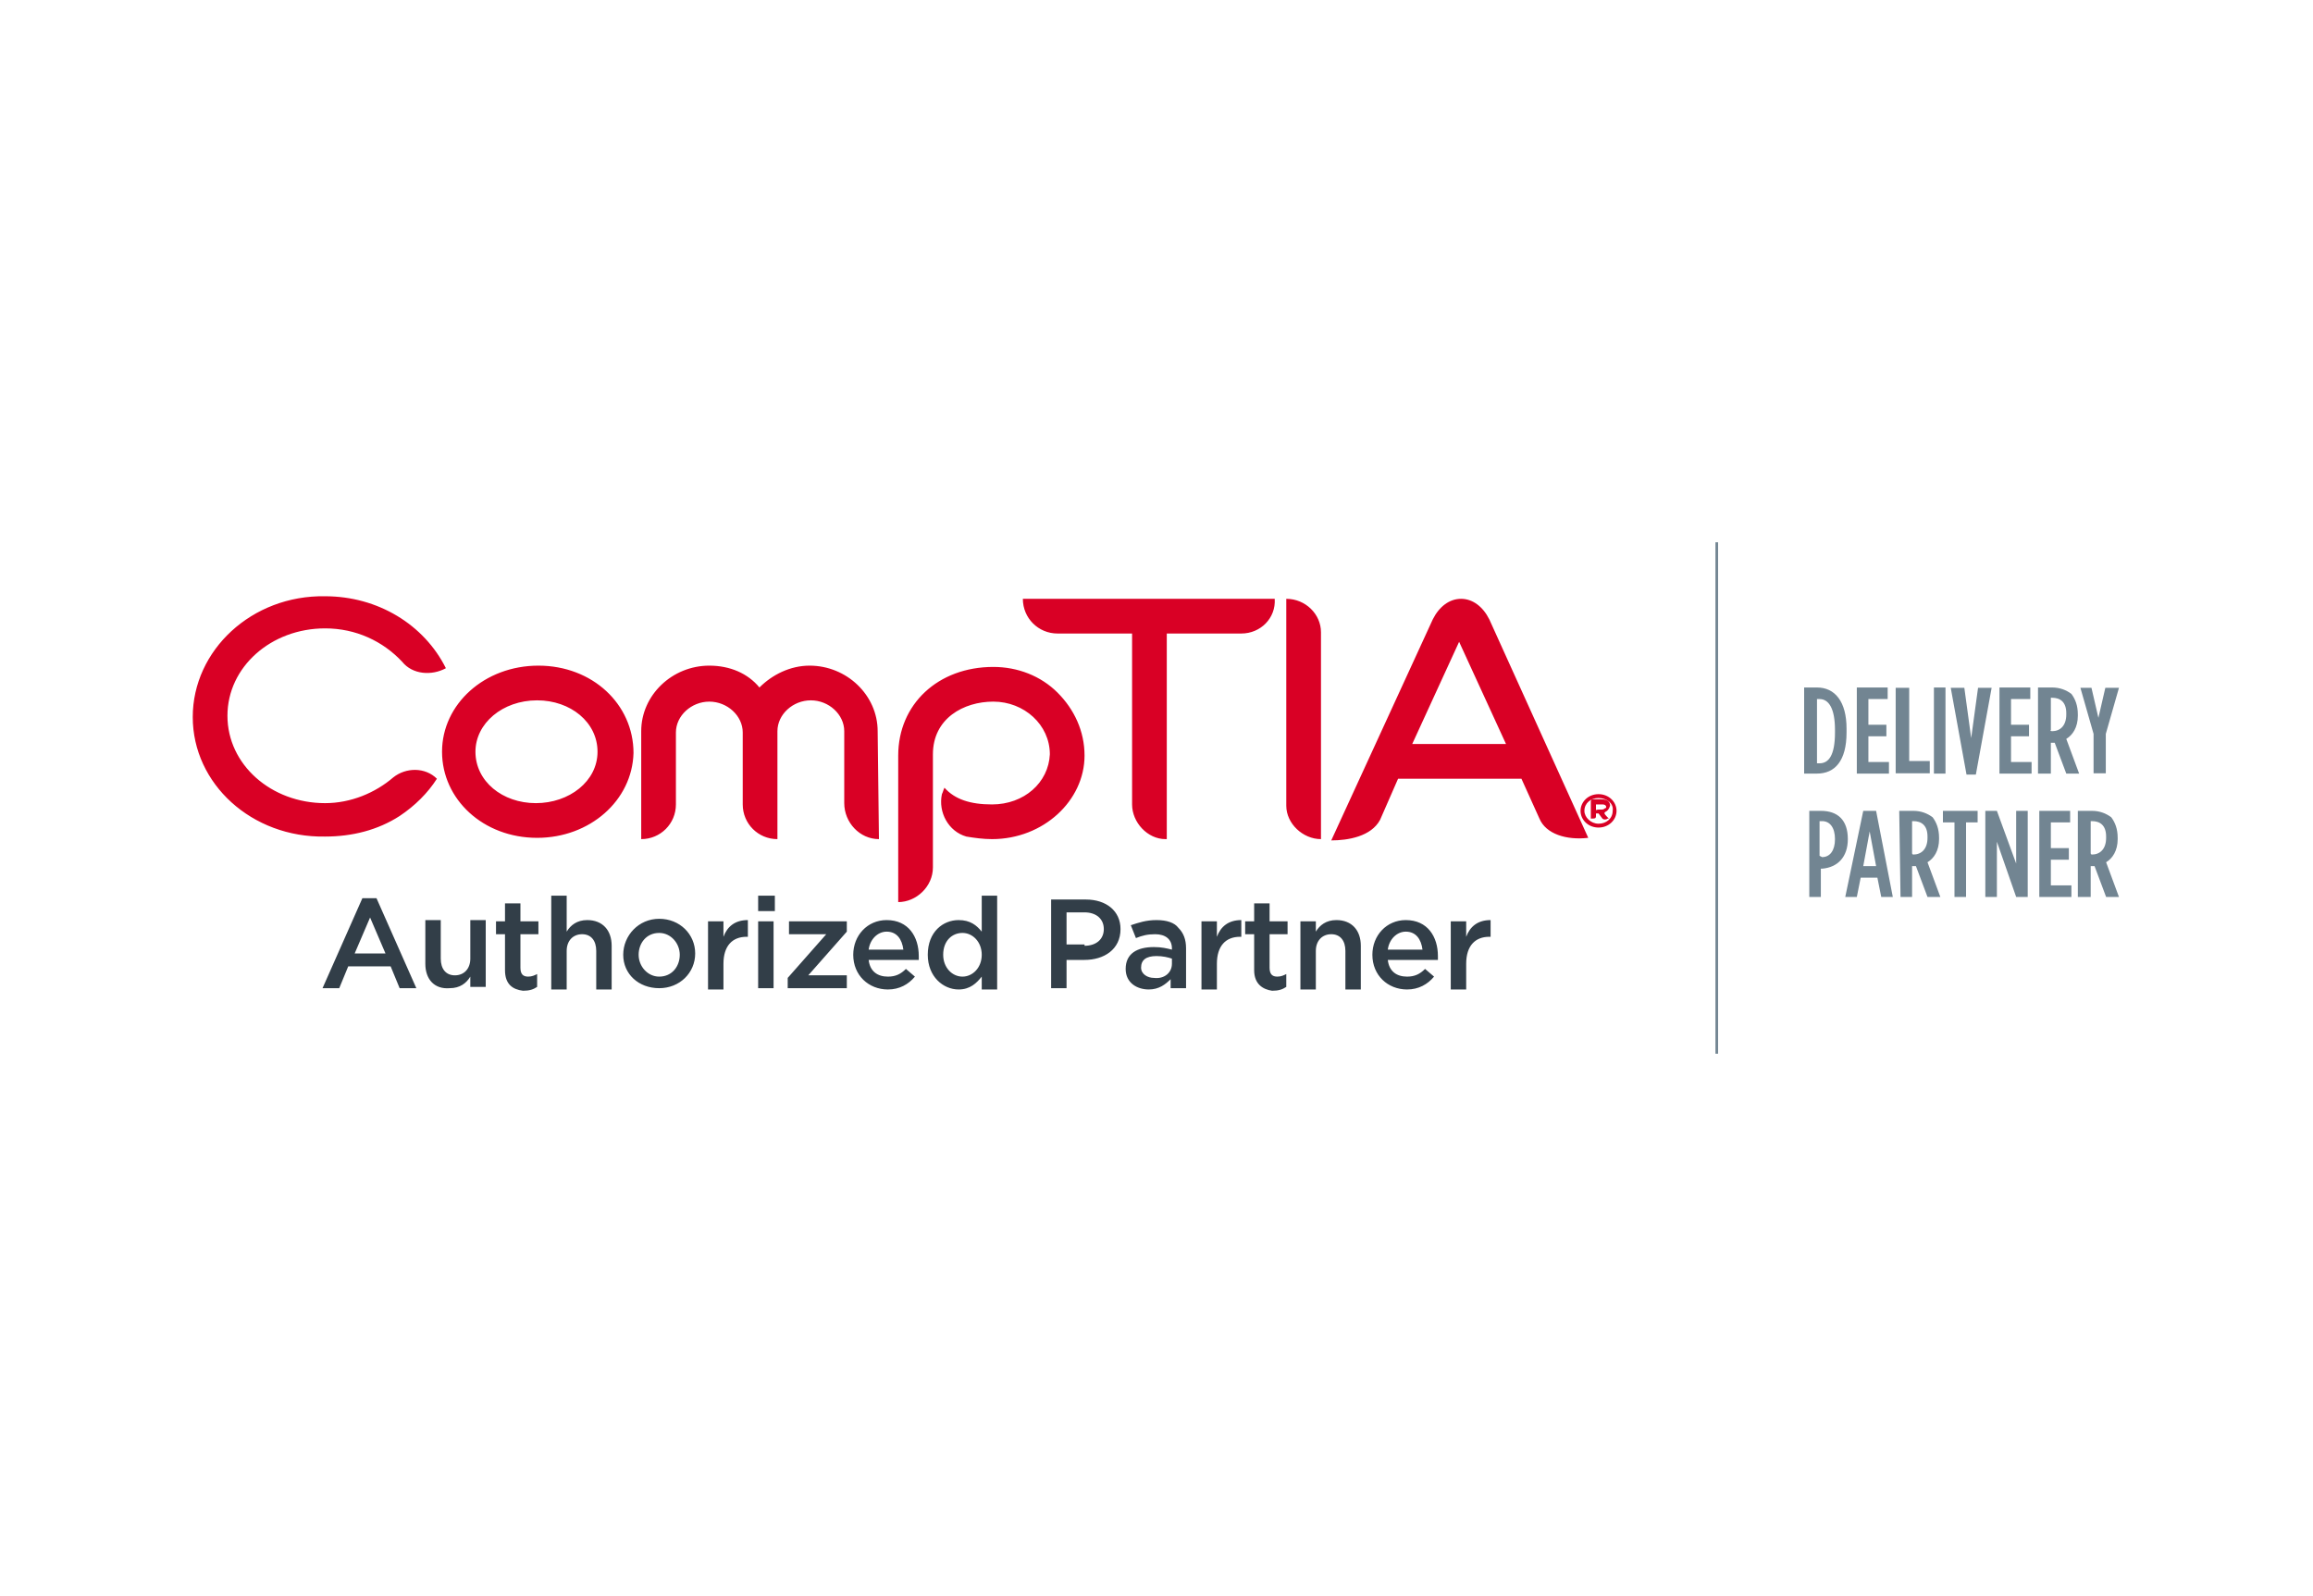 <svg version="1.1" id="Layer_1" xmlns="http://www.w3.org/2000/svg" x="0" y="0" viewBox="0 0 180 124.2" xml:space="preserve"><style>.st1{fill:#d90025}.st2{fill:#323e48}.st4,.st5{fill:#728592}.st5{stroke:#728592;stroke-width:.152;stroke-miterlimit:10}</style><path fill="#fff" d="M0 0h180v124.2H0z"/><path class="st1" d="M41.8 54.5c-2.7 0-4.8 1.8-4.8 4 0 2.3 2.1 4 4.7 4s4.8-1.7 4.8-4-2.1-4-4.7-4m0 10.7c-4.2 0-7.4-3-7.4-6.7s3.3-6.7 7.5-6.7 7.4 3 7.4 6.8c-.1 3.7-3.4 6.6-7.5 6.6M68.4 65.3c-1.5 0-2.7-1.3-2.7-2.8v-5.6c0-1.3-1.2-2.4-2.6-2.4s-2.6 1.1-2.6 2.4v8.4c-1.5 0-2.7-1.2-2.7-2.7V57c0-1.3-1.2-2.4-2.6-2.4-1.4 0-2.6 1.1-2.6 2.4v5.6c0 1.5-1.2 2.7-2.7 2.7v-8.4c0-2.8 2.4-5.1 5.3-5.1 1.6 0 3 .6 3.9 1.7 1-1 2.4-1.7 3.9-1.7 2.9 0 5.3 2.3 5.3 5.1l.1 8.4zM77.2 65.3c-.7 0-1.4-.1-2-.2-1.4-.4-2.2-1.9-1.9-3.3.1-.2.1-.3.2-.5.8.9 2 1.3 3.7 1.3 2.5 0 4.4-1.7 4.5-3.9 0-2.3-2-4.1-4.4-4.1-2.3 0-4.7 1.3-4.7 4.1v8.8c0 1.5-1.3 2.7-2.7 2.7V58.8c0-4 3.1-6.9 7.4-6.9 1.9 0 3.7.7 5 2s2.1 3 2.1 4.9c0 3.5-3.2 6.5-7.2 6.5M96.6 49.3h-5.8v16h-.1c-1.4 0-2.6-1.3-2.6-2.7V49.3h-5.8c-1.5 0-2.7-1.2-2.7-2.7h19.6c.1 1.5-1.1 2.7-2.6 2.7M113.8 49.4l-3.9 8.5h7.3l-3.9-8.5h.5zm6 14.3-1.4-3.1h-9.6l-1.4 3.2c-.7 1.3-2.5 1.6-3.8 1.6l7.9-17.2c.5-1 1.3-1.6 2.2-1.6s1.7.6 2.2 1.6l7.7 17c-1.7.2-3.3-.3-3.8-1.5M31.3 51.5c-1.5-1.6-3.6-2.6-6-2.6-4.2 0-7.6 3-7.6 6.8s3.4 6.8 7.6 6.8c2 0 3.9-.8 5.3-2 1-.8 2.5-.8 3.4.1-.7 1.1-1.7 2.1-2.9 2.9-1.7 1.1-3.7 1.6-5.8 1.6-5.7.1-10.3-4.1-10.3-9.3s4.6-9.5 10.3-9.4c4.1 0 7.7 2.2 9.4 5.6-1.1.6-2.6.5-3.4-.5M124.9 63.2s-.1 0 0 0c-.1.1 0 .2.3.5h-.1c-.1.1-.3.1-.4 0l-.3-.4h-.3v-.1c0-.1.1-.2.3-.2h.2c.1 0 .2 0 .3-.1.1 0 .1-.1.1-.1s0-.2-.3-.2h-.5v.9c0 .2-.1.2-.3.2h-.1v-1.3c0-.2.1-.2.3-.2h.5c.6 0 .7.3.7.5-.1.3-.2.4-.4.5m-.5-1.1c-.6 0-1.1.4-1.1 1 0 .5.5 1 1.1 1s1.1-.4 1.1-1c.1-.6-.5-1-1.1-1m0 2.3c-.8 0-1.4-.6-1.4-1.3s.6-1.3 1.4-1.3 1.4.6 1.4 1.3c0 .7-.6 1.3-1.4 1.3M100.1 46.6v16.1c0 1.4 1.3 2.6 2.7 2.6V49.2c0-1.4-1.2-2.6-2.7-2.6"/><path class="st2" d="M28.2 69.9h1.1l3.1 7h-1.3l-.7-1.7h-3.3l-.7 1.7h-1.3l3.1-7zm1.8 4.3-1.2-2.8-1.2 2.8H30zM33.1 75v-3.4h1.2v3c0 .8.4 1.3 1.1 1.3.7 0 1.2-.5 1.2-1.3v-3h1.2v5.2h-1.2V76c-.3.5-.8.9-1.6.9-1.2.1-1.9-.7-1.9-1.9zM39.3 75.5v-2.8h-.7v-1h.7v-1.4h1.2v1.4h1.4v1h-1.4v2.6c0 .5.2.7.6.7.3 0 .5-.1.7-.2v1c-.3.2-.6.3-1.1.3-.8-.1-1.4-.5-1.4-1.6zM42.9 69.7h1.2v2.8c.3-.5.8-.9 1.6-.9 1.2 0 1.9.8 1.9 2V77h-1.2v-3c0-.8-.4-1.3-1.1-1.3-.7 0-1.2.5-1.2 1.3v3h-1.2v-7.3zM48.5 74.3c0-1.5 1.2-2.8 2.8-2.8s2.8 1.2 2.8 2.7c0 1.5-1.2 2.7-2.8 2.7s-2.8-1.1-2.8-2.6zm4.4 0c0-.9-.7-1.7-1.6-1.7-1 0-1.6.8-1.6 1.7 0 .9.7 1.7 1.6 1.7 1 0 1.6-.8 1.6-1.7zM55.1 71.7h1.2v1.2c.3-.8.9-1.3 1.9-1.3v1.3h-.1c-1.1 0-1.8.7-1.8 2.1v2h-1.2v-5.3zM59 69.7h1.3v1.2H59v-1.2zm0 2h1.2v5.2H59v-5.2zM61.3 76.1l3-3.4h-2.9v-1h4.5v.8l-3 3.4h3v1h-4.6v-.8zM66.4 74.3c0-1.5 1.1-2.7 2.6-2.7 1.7 0 2.5 1.3 2.5 2.8v.3h-3.9c.1.9.7 1.3 1.5 1.3.6 0 1-.2 1.4-.6l.7.6c-.5.6-1.2 1-2.1 1-1.5 0-2.7-1.1-2.7-2.7zm3.9-.4c-.1-.8-.5-1.4-1.3-1.4-.7 0-1.3.6-1.4 1.4h2.7zM72.2 74.3c0-1.8 1.2-2.7 2.4-2.7.9 0 1.4.4 1.8.9v-2.8h1.2V77h-1.2v-1c-.4.5-.9 1-1.8 1-1.2 0-2.4-1-2.4-2.7zm4.2 0c0-1-.7-1.7-1.5-1.7s-1.5.6-1.5 1.7c0 1 .7 1.7 1.5 1.7s1.5-.7 1.5-1.7zM81.8 70h2.7c1.6 0 2.7.9 2.7 2.3 0 1.6-1.3 2.4-2.8 2.4H83v2.2h-1.2V70zm2.6 3.6c.9 0 1.5-.5 1.5-1.3s-.6-1.3-1.5-1.3H83v2.5h1.4v.1zM87.6 75.4c0-1.2.9-1.7 2.2-1.7.6 0 1 .1 1.4.2v-.1c0-.7-.5-1.1-1.3-1.1-.6 0-1 .1-1.5.3l-.4-1c.6-.2 1.2-.4 2-.4s1.4.2 1.7.6c.4.4.6.9.6 1.6v3.1h-1.2v-.7c-.4.4-.9.8-1.7.8-.9 0-1.8-.5-1.8-1.6zm3.6-.4v-.4c-.3-.1-.7-.2-1.2-.2-.8 0-1.2.3-1.2.9 0 .5.5.8 1 .8.8.1 1.4-.4 1.4-1.1zM93.5 71.7h1.2v1.2c.3-.8.9-1.3 1.9-1.3v1.3h-.1c-1.1 0-1.8.7-1.8 2.1v2h-1.2v-5.3zM97.6 75.5v-2.8h-.7v-1h.7v-1.4h1.2v1.4h1.4v1h-1.4v2.6c0 .5.2.7.6.7.3 0 .5-.1.7-.2v1c-.3.2-.6.3-1.1.3-.7-.1-1.4-.5-1.4-1.6zM101.2 71.7h1.2v.8c.3-.5.8-.9 1.6-.9 1.2 0 1.9.8 1.9 2V77h-1.2v-3c0-.8-.4-1.3-1.1-1.3s-1.2.5-1.2 1.3v3h-1.2v-5.3zM106.8 74.3c0-1.5 1.1-2.7 2.6-2.7 1.7 0 2.5 1.3 2.5 2.8v.3H108c.1.9.7 1.3 1.5 1.3.6 0 1-.2 1.4-.6l.7.6c-.5.6-1.2 1-2.1 1-1.5 0-2.7-1.1-2.7-2.7zm3.9-.4c-.1-.8-.5-1.4-1.3-1.4-.7 0-1.3.6-1.4 1.4h2.7zM112.9 71.7h1.2v1.2c.3-.8.9-1.3 1.9-1.3v1.3h-.1c-1.1 0-1.8.7-1.8 2.1v2h-1.2v-5.3z"/><path fill="none" stroke="#728592" stroke-width=".205" stroke-miterlimit="10" d="M133.6 42.2V82"/><path class="st4" d="M140.7 63.1h1c1.3 0 2.1.7 2.1 2.2 0 1.4-.8 2.2-2 2.3h-.1v2.2h-.9v-6.7h-.1zm1.1 3.6c.6 0 1-.5 1-1.4 0-.9-.4-1.4-1-1.4h-.2v2.7l.2.1zM145 63.1h1l1.3 6.7h-.9l-.3-1.5h-1.3l-.3 1.5h-.9l1.4-6.7zm1 4.3-.5-2.7-.5 2.7h1zM147.8 63.1h1.1c.6 0 1.1.2 1.5.5.3.4.5.9.5 1.6v.1c0 .9-.4 1.5-.9 1.8l1 2.7h-1l-.9-2.4H148.8v2.4h-.9l-.1-6.7zm1.1 3.4c.6 0 1.1-.4 1.1-1.3v-.1c0-.9-.5-1.2-1.1-1.2h-.1v2.5c0 .1.1.1.1.1zM152.1 64h-.9v-.9h2.7v.9h-.9v5.8h-.9V64zM154.5 63.1h.9l1.5 4.1v-4.1h.9v6.7h-.9l-1.5-4.3v4.3h-.9v-6.7zM158.6 63.1h2.5v.9h-1.5v2h1.4v.9h-1.4v2h1.6v.9h-2.5v-6.7h-.1zM161.7 63.1h1.1c.6 0 1.1.2 1.5.5.3.4.5.9.5 1.6v.1c0 .9-.4 1.5-.9 1.8l1 2.7h-1l-.9-2.4H162.7v2.4h-1v-6.7zm1.1 3.4c.6 0 1.1-.4 1.1-1.3v-.1c0-.9-.5-1.2-1.1-1.2h-.1v2.5c0 .1.1.1.1.1z"/><g><path class="st4" d="M140.4 53.5h1c1.4 0 2.3 1.1 2.3 3.2v.3c0 2.2-.9 3.2-2.3 3.2h-1v-6.7zm1 .9v5h.2c.7 0 1.2-.6 1.2-2.4v-.2c0-1.7-.5-2.4-1.2-2.4h-.2zM144.4 53.5h2.5v.9h-1.5v2h1.4v.9h-1.4v2h1.6v.9h-2.5v-6.7h-.1zM150.5 53.5h.9v6.7h-.9v-6.7zM155.5 53.5h2.5v.9h-1.5v2h1.4v.9h-1.4v2h1.6v.9h-2.5v-6.7h-.1zM158.6 53.5h1.1c.6 0 1.1.2 1.5.5.3.4.5.9.5 1.6v.1c0 .9-.4 1.5-.9 1.8l1 2.7h-1l-.9-2.4H159.6v2.4h-1v-6.7zm1.1 3.4c.6 0 1.1-.4 1.1-1.3v-.1c0-.9-.5-1.2-1.1-1.2h-.1v2.5c-.1.1.1.1.1.1z"/><path class="st5" d="m152.8 53.6.6 4.4.6-4.4h.9l-1.2 6.6h-.6l-1.2-6.6h.9zM162.7 53.6l.6 2.6.6-2.6h.9l-1 3.5v3h-.8v-3l-1-3.5h.7zM148.5 53.6v5.7h1.6v.8h-2.5v-6.5h.9z"/></g></svg>
